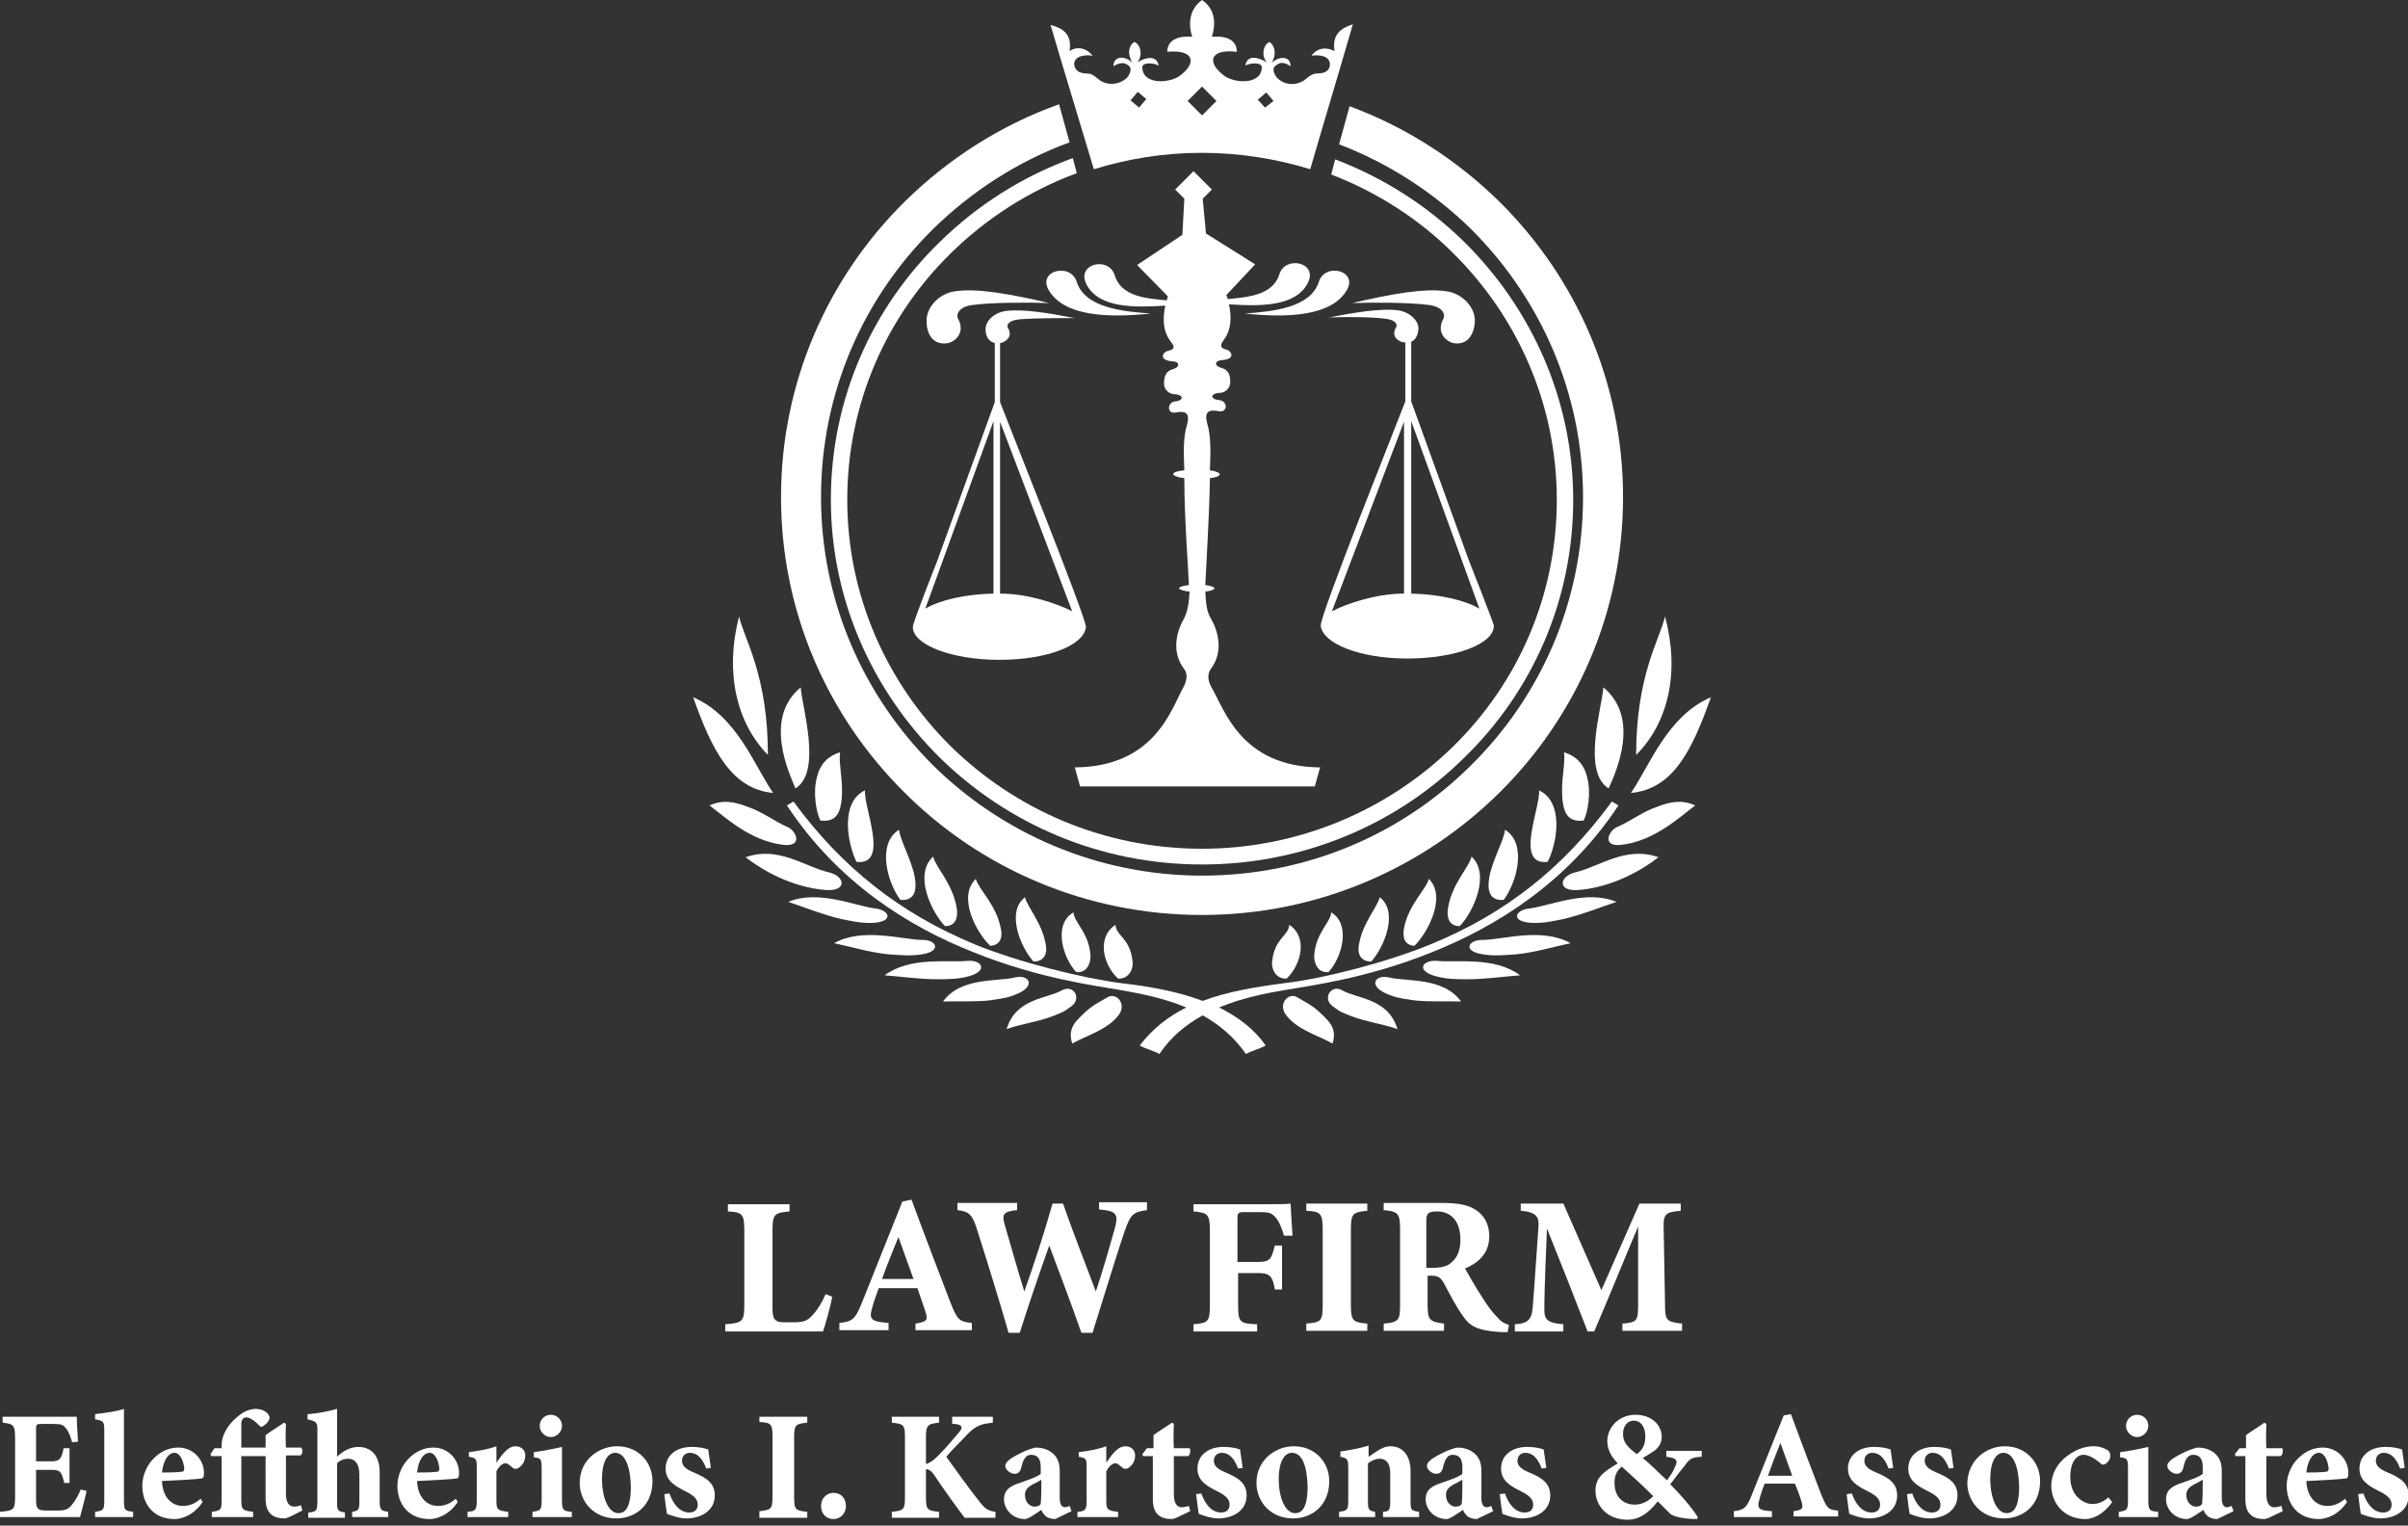 <?xml version="1.0" encoding="utf-8"?>
<!-- Generator: Adobe Illustrator 26.1.0, SVG Export Plug-In . SVG Version: 6.00 Build 0)  -->
<svg version="1.2" baseProfile="tiny" id="Layer_1" xmlns="http://www.w3.org/2000/svg" xmlns:xlink="http://www.w3.org/1999/xlink"
	 x="0px" y="0px" viewBox="0 0 367.2 232.6" overflow="visible" xml:space="preserve">
<rect x="0" y="0" width="367.2" height="232.6" fill="#333333" stroke="none"/>
<g>
	<path fill="#FFFFFF" d="M205.8,16.2c8.7,3.2,16.5,8.3,22.9,14.6c11.6,11.5,18.8,27.4,18.8,45c0,17.6-7.2,33.5-18.8,45
		c-11.6,11.5-27.7,18.7-45.4,18.7c-17.7,0-33.8-7.1-45.4-18.7c-11.6-11.5-18.8-27.4-18.8-45c0-17.6,7.2-33.5,18.8-45
		c6.6-6.5,14.6-11.7,23.6-14.9l1.6,5.8c-7.9,2.9-15,7.5-20.9,13.3c-10.5,10.4-17,24.8-17,40.8c0,15.9,6.5,30.3,17,40.8
		c10.5,10.4,25.1,16.9,41.1,16.9c16.1,0,30.6-6.4,41.1-16.9c10.5-10.4,17-24.8,17-40.8c0-15.9-6.5-30.3-17-40.8
		c-5.7-5.6-12.6-10.1-20.2-13L205.8,16.2z"/>
	<path fill="#FFFFFF" d="M203.5,7.8c-1.2-0.7-2.7-0.5-3.5,0.7c1.1-0.2,2.8,0,2.8,1.3c0,1-0.8,1.4-1.9,1.4c-1,0-1.5,0.7-2.1,1.1
		c-1.3,0.8-3.1,0.7-4.2-0.6c-0.3-0.5-0.4-0.8-0.4-1.1c0-0.5,0.5-0.7,0.8-0.9c0.6-0.3,1.4,0.1,1.8,0.4c0-1.7-1.9-1.5-2.9-0.5
		c0.9-1.5,0.4-2.7-0.3-3.2c-1,0.4-1.3,2.2-0.4,3.1c-1.6-0.9-3-1.1-3.3,0.5c0.9-0.5,2.7-0.5,2.5,0.4c0,0.5-0.2,0.8-0.4,1.1
		c-1,1.2-3.5,1.1-5.1,0.2c-3-2.1-2.5-4.3,1.7-3.8c0-1.5-1.1-2.5-3.8-2.3c0.7-2.2,0.4-4.3-1.5-5.6c-1.8,1.3-2.2,3.4-1.5,5.6
		c-2.6-0.2-3.8,0.8-3.8,2.3c4.2-0.4,4.6,1.8,1.7,3.8c-1.6,0.9-4.1,1-5.1-0.2c-0.2-0.3-0.4-0.7-0.4-1.1c-0.2-0.9,1.6-0.9,2.5-0.4
		c-0.3-1.5-1.7-1.4-3.3-0.5c0.9-0.9,0.6-2.7-0.4-3.1c-0.8,0.4-1.2,1.7-0.3,3.2c-1-1.1-2.9-1.2-2.9,0.5c0.4-0.3,1.2-0.6,1.8-0.4
		c0.4,0.2,0.8,0.4,0.8,0.9c0,0.3-0.1,0.6-0.4,1.1c-1.1,1.2-2.9,1.4-4.2,0.6c-0.6-0.4-1.1-1.1-2.1-1.1c-1,0-1.8-0.4-1.9-1.4
		c0-1.3,1.7-1.5,2.8-1.3c-0.9-1.2-2.4-1.5-3.5-0.7c0.4-2.6-1-3.5-2.9-4c1.7,5.8,4.5,15,6.6,22c5.2-1.6,10.7-2.5,16.4-2.5
		c5.8,0,11.4,0.9,16.6,2.5c2-6.9,4.6-15.5,6.5-22.1C204.5,4.3,203.1,5.2,203.5,7.8z M173.7,16.4l-1.3-1.1l1.1-1.3l1.3,1.1
		L173.7,16.4z M183.3,17.6l-2.2-2.2l2.2-2.2l2.2,2.2L183.3,17.6z M192.9,16.4l-1.1-1.2l1.3-1.1l1.1,1.3L192.9,16.4z"/>
	<path fill="#FFFFFF" d="M189.8,47.8c4.1-0.3,10-0.8,11.3-4.8c0.9-3,6-1.8,4.3,1.2C203.1,48.2,196.4,48.5,189.8,47.8z"/>
	<path fill="#FFFFFF" d="M175.5,47.8c-4.1-0.3-10-0.8-11.3-4.8c-0.9-3-6-1.8-4.3,1.2C162.2,48.2,168.8,48.5,175.5,47.8z"/>
	<path fill="#FFFFFF" d="M223.9,85.2l-8.7-24v-9.1c0.7-0.3,1-1,1.1-1.9c0.1-1.3-1.4-2.7-3.2-2.9c-2.5-0.3-6.4,0.3-10.4,1.1
		c2.5-0.1,6.4-0.1,8.6,0.2c1.7,0.2,1.8,1,1.6,1.3c-0.8,1.3,0.2,2.1,1.1,2.3c0.1,0,0.2,0,0.3,0v9c-1.2,3.2-13,32.5-12.9,34.2
		c0.3,2.7,5.9,5,13.2,5c7.3,0,13.2-2.2,13.2-5C227.7,94.8,224.4,86.5,223.9,85.2z M214.1,90.5c-4.2,0-8.7,1.5-11,2.7l11-28.9V90.5z
		 M215.2,90.5V64.2l10.4,28.6C223.4,91.5,219.5,90.6,215.2,90.5z"/>
	<path fill="#FFFFFF" d="M224.9,49c0.1-2.1-1.9-4.3-4.4-4.6c-3.4-0.5-8.7,0.5-14.3,1.8c3.4-0.1,8.7-0.1,11.7,0.3
		c2.3,0.3,2.5,1.6,2.2,2.1c-1.1,2,0.3,3.4,1.5,3.7C223.6,52.7,224.8,51.2,224.9,49z"/>
	<path fill="#FFFFFF" d="M152.5,61.3v-9l0.1,0c0.8-0.2,1.9-1,1.1-2.3c-0.2-0.3-0.1-1.1,1.6-1.3c2.2-0.2,6-0.2,8.6-0.2
		c-4.1-0.8-7.9-1.4-10.4-1.1c-1.9,0.2-3.3,1.6-3.2,2.9c0,1,0.5,1.8,1.4,2v9l-8.7,24c-0.5,1.3-3.8,9.6-3.8,10.3c0,2.7,5.9,5,13.2,5
		c7.3,0,12.9-2.2,13.2-5C165.5,93.8,153.7,64.5,152.5,61.3z M151.5,90.5c-4.4,0.1-8.2,1-10.4,2.3l10.4-28.6V90.5z M152.5,90.5V64.3
		l11,28.9C161.2,92,156.7,90.5,152.5,90.5z"/>
	<path fill="#FFFFFF" d="M141.3,49c-0.1-2.1,1.9-4.3,4.4-4.6c3.4-0.5,8.7,0.5,14.3,1.8c-3.4-0.1-8.7-0.1-11.7,0.3
		c-2.3,0.3-2.5,1.6-2.2,2.1c1.1,2-0.3,3.4-1.5,3.7C142.5,52.7,141.3,51.2,141.3,49z"/>
	<path fill="#FFFFFF" d="M249.5,115.1c0-12.2,3.6-17.6,4.4-21.1C256.2,102.5,254.4,110.2,249.5,115.1z"/>
	<path fill="#FFFFFF" d="M245.3,120.2c-4.1-2.5-1-12.4-0.8-15.4C250.2,109.5,246.4,117.8,245.3,120.2z"/>
	<path fill="#FFFFFF" d="M241.5,125.1c-2.5,0.3-3.3-1.2-3.3-4.7c0-2,0.5-4.3,0.3-5.7c2,0.6,3.1,2,3.5,3.7
		C242.7,120.9,242.1,123.9,241.5,125.1z"/>
	<path fill="#FFFFFF" d="M236,131.4c-5.1,0.6-1.1-8.2-1.3-10.9C238.5,122.3,237.5,128.5,236,131.4z"/>
	<path fill="#FFFFFF" d="M229.3,137.2c-2.3,0.2-2.5-1.7-2.2-3.4c0.4-2.5,2.3-5.8,2.4-7.3C233,128.7,231.2,134.7,229.3,137.2z"/>
	<path fill="#FFFFFF" d="M222.6,141.2c-1.7,0-2-1.4-1.8-2.7c0.6-3.8,3.2-6.2,3.6-7.9C227.3,133.3,224.7,139,222.6,141.2z"/>
	<path fill="#FFFFFF" d="M215.7,144.2c-1.7-0.1-1.8-1.5-1.6-2.7c0.7-3.6,3.3-5.8,3.8-7.5C220.6,136.7,217.8,142.1,215.7,144.2z"/>
	<path fill="#FFFFFF" d="M209.1,146.6c-1.7,0-2.1-1.3-1.9-2.4c0.5-3.4,2.8-5.8,3.2-7.4C213.3,139,211.1,144.4,209.1,146.6z"/>
	<path fill="#FFFFFF" d="M202.6,148.2c-1.6,0.2-2.2-1.3-2.2-2.4c0.2-3.6,2.5-5.1,2.6-6.7C206,140.9,204.7,145.9,202.6,148.2z"/>
	<path fill="#FFFFFF" d="M196.2,149.2c-1.7,0.1-2.4-1.6-2.2-2.7c0.4-3.5,2.5-3.8,2.6-5.5C199.5,142.9,198.4,147.1,196.2,149.2z"/>
	<path fill="#FFFFFF" d="M247.3,128.8c5-0.6,8.8-4.2,11.2-6c-2-0.9-3.7-0.6-5.8,0.2c-2.1,0.7-4.1,2.2-5.9,3
		C245.3,126.5,244.1,129.2,247.3,128.8z"/>
	<path fill="#FFFFFF" d="M240.6,135.7c5.4-0.4,10-3.2,12.3-5c-5-1.8-9.1,1.5-12.7,2.3C237.8,133.6,237.4,135.9,240.6,135.7z"/>
	<path fill="#FFFFFF" d="M233.5,140.7c1.9,0.1,3.5-0.3,5-0.6c2.9-0.7,5.3-1.7,8-2.6c-4.6-1.9-10.1,0.6-13.2,1
		C231,138.7,230.3,140.5,233.5,140.7z"/>
	<path fill="#FFFFFF" d="M226.1,145.5c1.8,0.3,3.5,0.1,5.1,0c2.9-0.3,5.5-1.1,8.3-1.7c-4.3-2.4-10.1-0.6-13.2-0.5
		C223.9,143.2,222.9,145,226.1,145.5z"/>
	<path fill="#FFFFFF" d="M218.8,148.8c1.7,0.5,3.4,0.5,4.9,0.5c2.9,0,5.4-0.4,8.1-0.6c-3.9-2.9-9.6-1.9-12.6-2.2
		C217,146.3,215.8,147.9,218.8,148.8z"/>
	<path fill="#FFFFFF" d="M211.2,151.4c1.5,0.7,2.4,0.8,3.7,1c2,0.4,5.4,0.2,7.9,0.3c-2.7-3.8-8.5-3-11.1-3.7
		C209.7,148.6,208.7,150.2,211.2,151.4z"/>
	<path fill="#FFFFFF" d="M203.2,153.4c1.3,1,1.6,1,2.8,1.5c2.3,0.9,4.9,1.2,7.1,2c-1.4-4.7-6.1-4.6-8.4-5.9
		C203,150,201.6,152.2,203.2,153.4z"/>
	<path fill="#FFFFFF" d="M196,154.6c1.7,2.4,4.9,3.2,7.2,4.5c0.5-1.5,0.1-2.6-0.7-3.5c-2.1-2.3-3.1-2.6-4.6-3.5
		C196.6,151.2,194.9,152.9,196,154.6z"/>
	<path fill="#FFFFFF" d="M117.1,115.1c0-12.2-3.6-17.6-4.4-21.1C110.5,102.5,112.3,110.2,117.1,115.1z"/>
	<path fill="#FFFFFF" d="M121.3,120.2c4.1-2.5,1-12.4,0.8-15.4C116.4,109.5,120.3,117.8,121.3,120.2z"/>
	<path fill="#FFFFFF" d="M117.9,120.9c-2.9-4.2-5.5-11.7-12.2-14.6C108.6,114.5,111.6,120.3,117.9,120.9z"/>
	<path fill="#FFFFFF" d="M125.1,125.1c2.5,0.3,3.3-1.2,3.3-4.7c0-2-0.5-4.3-0.3-5.7c-2,0.6-3.1,2-3.5,3.7
		C123.9,120.9,124.5,123.9,125.1,125.1z"/>
	<path fill="#FFFFFF" d="M130.6,131.4c5.1,0.6,1.1-8.2,1.3-10.9C128.1,122.3,129.2,128.5,130.6,131.4z"/>
	<path fill="#FFFFFF" d="M137.3,137.2c2.3,0.2,2.5-1.7,2.2-3.4c-0.4-2.5-2.3-5.8-2.4-7.3C133.6,128.7,135.4,134.7,137.3,137.2z"/>
	<path fill="#FFFFFF" d="M144.1,141.2c1.7,0,2-1.4,1.8-2.7c-0.6-3.8-3.2-6.2-3.6-7.9C139.3,133.3,142,139,144.1,141.2z"/>
	<path fill="#FFFFFF" d="M151,144.2c1.7-0.1,1.9-1.5,1.6-2.7c-0.7-3.6-3.3-5.8-3.8-7.5C146,136.7,148.8,142.1,151,144.2z"/>
	<path fill="#FFFFFF" d="M157.6,146.6c1.7,0,2.1-1.3,1.9-2.4c-0.5-3.4-2.8-5.8-3.2-7.4C153.4,139,155.6,144.4,157.6,146.6z"/>
	<path fill="#FFFFFF" d="M164.1,148.2c1.6,0.2,2.2-1.3,2.2-2.4c-0.2-3.6-2.5-5.1-2.6-6.7C160.6,140.9,162,145.9,164.1,148.2z"/>
	<path fill="#FFFFFF" d="M170.5,149.2c1.7,0.1,2.4-1.6,2.2-2.7c-0.4-3.5-2.5-3.8-2.6-5.5C167.2,142.9,168.2,147.1,170.5,149.2z"/>
	<path fill="#FFFFFF" d="M119.4,128.8c-5-0.6-8.8-4.2-11.2-6c2-0.9,3.7-0.6,5.8,0.2c2.1,0.7,4.1,2.2,5.9,3
		C121.4,126.5,122.6,129.2,119.4,128.8z"/>
	<path fill="#FFFFFF" d="M126,135.7c-5.4-0.4-10-3.2-12.3-5c5-1.8,9.1,1.5,12.7,2.3C128.9,133.6,129.2,135.9,126,135.7z"/>
	<path fill="#FFFFFF" d="M133.2,140.7c-1.9,0.1-3.5-0.3-5-0.6c-2.9-0.7-5.3-1.7-8-2.6c4.6-1.9,10.1,0.6,13.2,1
		C135.6,138.7,136.4,140.5,133.2,140.7z"/>
	<path fill="#FFFFFF" d="M140.6,145.5c-1.8,0.3-3.5,0.1-5.1,0c-2.9-0.3-5.5-1.1-8.3-1.7c4.3-2.4,10.1-0.6,13.3-0.5
		C142.8,143.2,143.7,145,140.6,145.5z"/>
	<path fill="#FFFFFF" d="M147.9,148.8c-1.7,0.5-3.4,0.5-4.9,0.5c-2.9,0-5.4-0.4-8.1-0.6c3.9-2.9,9.6-1.9,12.6-2.2
		C149.6,146.3,150.8,147.9,147.9,148.8z"/>
	<path fill="#FFFFFF" d="M155.4,151.4c-1.5,0.7-2.4,0.8-3.7,1c-2,0.4-5.4,0.2-7.9,0.3c2.7-3.8,8.5-3,11.1-3.7
		C156.9,148.6,157.9,150.2,155.4,151.4z"/>
	<path fill="#FFFFFF" d="M163.4,153.4c-1.3,1-1.6,1-2.8,1.5c-2.3,0.9-4.9,1.2-7.1,2c1.4-4.7,6.1-4.6,8.4-5.9
		C163.7,150,165,152.2,163.4,153.4z"/>
	<path fill="#FFFFFF" d="M170.7,154.6c-1.7,2.4-4.9,3.2-7.2,4.5c-0.5-1.5-0.1-2.6,0.7-3.5c2.1-2.3,3.1-2.6,4.6-3.5
		C170.1,151.2,171.8,152.9,170.7,154.6z"/>
	<path fill="#FFFFFF" d="M120,122.8c0.3-0.2,0.7-0.4,1-0.6c7.4,10.1,16.3,17.1,27.7,21.8c6.6,2.7,16.2,5.1,22.3,5.9
		c4.4,0.5,8.7,1.3,12.4,2.7c3.7-1.4,7.9-2.1,12.4-2.7c6.1-0.7,15.7-3.2,22.3-5.9c11.5-4.7,20.3-11.7,27.7-21.8
		c0.3,0.2,0.7,0.4,1,0.6c-7.8,11.8-18.7,18.5-28.5,22.4c-9.9,4-18.7,5.1-22.1,5.7c-3,0.5-6.7,1.2-10.3,2.7c2.8,1.4,5.3,3.2,7.1,5.8
		c-0.6,0.4-2.4,0.9-3,1.3c-1.8-2.6-4.1-4.5-6.6-5.9c-2.5,1.4-4.8,3.2-6.6,5.9c-0.6-0.4-2.4-0.9-3-1.3c1.9-2.5,4.3-4.4,7.1-5.8
		c-3.6-1.5-7.4-2.2-10.3-2.7c-3.4-0.6-12.2-1.7-22.1-5.7C138.6,141.3,127.8,134.6,120,122.8z"/>
	<path fill="#FFFFFF" d="M184.5,71.7c0.9,0.1,1.5,0.4,1.5,0.6c0,0.3-0.6,0.5-1.5,0.6l0,0.2c-0.1,5.8-0.6,13.6-0.7,16.1
		c0.8,0.1,1.4,0.3,1.4,0.5c0,0.2-0.6,0.4-1.4,0.5c0.1,1.5,0.1,2.9,0.9,4.2c1.3,2.3,1.7,5.2,0,7.5c-0.6,0.8-0.6,1.8,0.1,3
		c1.9,3.2,4.4,12,16.5,12.1c-0.3,1.1-0.5,1.8-0.8,2.9h-35.8c-0.3-1.1-0.5-1.8-0.8-2.9c12.2-0.1,14.7-8.9,16.5-12.1
		c0.7-1.3,0.7-2.3,0.1-3c-1.7-2.3-1.3-5.2,0-7.5c0.7-1.3,0.8-2.7,0.9-4.2c-0.9-0.1-1.6-0.3-1.6-0.5c0-0.2,0.6-0.4,1.5-0.5
		c-0.1-2.6-0.7-10.3-0.7-16.1l0-0.2c-1-0.1-1.7-0.4-1.7-0.6c0-0.3,0.7-0.5,1.7-0.6c-0.1-2.6-0.2-5,0.4-6.9c0.6-2.2-0.6-2.1-1.8-1.9
		c-1.3,0.2-1.2-1.6,0-1.7c1.3-0.1,1.4-1-0.1-1.1c-0.8,0-1.6-0.7-1.6-1.6c0-1.1,0.3-1.9,1.3-2.2c1.2-0.3,1.1-1.2,0-1.2
		c-2.3-0.2-1.4-1.5-0.7-1.6c1.3-0.3,0.9-0.8,0.3-1.6c-1.1-1.5-1.1-3.5-0.7-5.3c-4.7,0.3-10.1,0.4-12-3.2c-1.7-3.2,3.4-4.4,4.3-1.4
		c1,3.3,5,3.5,7.9,3.8c0.1-0.2,0.1-0.4,0.2-0.6l-4.7-4.8l6.9-4.6l0.3-5.5l-1.4-1.4l2.8-2.8l2.8,2.8l-1.4,1.4l0.5,5.3l7.5,4.7L187,45
		c0.1,0.2,0.2,0.4,0.2,0.6c2.9-0.3,6.9-0.5,7.9-3.8c0.9-2.9,6-1.8,4.3,1.4c-1.9,3.6-7.3,3.5-12,3.2c0.4,1.8,0.4,3.8-0.7,5.3
		c-0.5,0.7-0.9,1.3,0.3,1.6c0.7,0.1,1.6,1.5-0.7,1.6c-1.1,0.1-1.2,0.9,0,1.2c1,0.3,1.3,1,1.3,2.2c0,0.9-0.8,1.6-1.6,1.6
		c-1.6,0.1-1.4,1-0.1,1.1c1.3,0.1,1.4,1.9,0,1.7c-1.2-0.2-2.4-0.3-1.8,1.9C184.7,66.6,184.6,69.1,184.5,71.7z"/>
	<path fill="#FFFFFF" d="M260.9,106.3L260.9,106.3c-6.7,2.9-9.3,10.4-12.2,14.6C255.1,120.3,258,114.5,260.9,106.3z"/>
	<path fill="#FFFFFF" d="M203.6,24.3c7.4,2.8,14.1,7.1,19.7,12.6c10.2,10.1,16.6,24,16.6,39.3c0,15.4-6.3,29.3-16.6,39.3
		c-10.2,10.1-24.4,16.3-40,16.3c-15.6,0-29.7-6.2-40-16.3c-10.2-10.1-16.6-24-16.6-39.3c0-15.4,6.3-29.3,16.6-39.3
		c5.7-5.6,12.6-10,20.3-12.8l0.6,2.3c-7.3,2.7-13.8,6.9-19.2,12.2c-9.8,9.6-15.8,22.9-15.8,37.6c0,14.7,6.1,28,15.8,37.6
		c9.8,9.6,23.3,15.6,38.3,15.6c14.9,0,28.5-6,38.3-15.6c9.8-9.6,15.8-22.9,15.8-37.6c0-14.7-6.1-28-15.8-37.6
		c-5.2-5.2-11.6-9.3-18.6-12L203.6,24.3z"/>
</g>
<g>
	<g>
		<path fill="#FFFFFF" d="M126.9,197.7c-0.2,1.3-1.1,4.5-1.4,5.3h-14.9v-1.1c2.6-0.2,2.9-0.4,2.9-2.9v-11.4c0-2.5-0.3-2.8-2.5-2.9
			v-1.1h9.4v1.1c-2.3,0.2-2.6,0.4-2.6,2.9v11.6c0,1.6,0.1,2.4,1.7,2.4c0.1,0,1.4,0,1.6,0c1.7,0,2.2-0.4,2.9-1.2
			c0.6-0.6,1.4-1.9,1.9-3.1L126.9,197.7z"/>
		<path fill="#FFFFFF" d="M139.6,202.9v-1.1c1.9-0.3,1.9-0.6,1.5-1.9c-0.3-0.9-0.8-2.3-1.2-3.5H134c-0.3,0.9-0.8,2.1-1,3
			c-0.6,1.9,0.1,2.1,2.5,2.3v1.1H128v-1.1c1.9-0.2,2.4-0.5,3.4-3l6.2-15.5l1.4-0.3c1.9,5.2,4,10.6,5.9,15.6c1.1,2.8,1.4,3,3.3,3.2
			v1.1H139.6z M137,188.6c-0.9,2.2-1.7,4.2-2.5,6.4h4.8L137,188.6z"/>
		<path fill="#FFFFFF" d="M174.9,184.5c-2.2,0.3-2.5,0.7-3.4,3.2c-0.8,2.3-3,9.4-4.9,15.5h-1.7c-1.5-4.3-3.2-8.8-4.9-13.3
			c-1.6,4.5-3.1,8.9-4.5,13.3h-1.7c-1.2-4.2-3.1-10.4-4.8-15.7c-0.7-2.3-1.2-2.8-3-3v-1.1h9.1v1.1c-2.2,0.2-2.3,0.7-1.9,2.2
			c1,3.4,2,7,3,10.2c1.5-4.2,3-8.8,4.3-13.4h1.6c1.6,4.6,3.4,9.1,5,13.4c1.1-3.2,2.5-8.2,3-10c0.4-1.8,0.1-2.3-2.5-2.5v-1.1h7.3
			V184.5z"/>
		<path fill="#FFFFFF" d="M195.8,188.4c-0.3-1.1-0.8-2.3-1.3-2.8c-0.6-0.7-1-0.8-2.5-0.8h-2.2c-1,0-1.1,0.1-1.1,1.1v6.5h3.2
			c1.8,0,2-0.5,2.5-2.5h1.1v6.7h-1.1c-0.3-2-0.8-2.5-2.4-2.5h-3.2v4.7c0,2.8,0.2,3,2.9,3.1v1.1H182v-1.1c2.3-0.2,2.5-0.4,2.5-3.1
			v-11c0-2.7-0.3-2.9-2.5-3.1v-1.1h10.2c2.6,0,4.1,0,4.6-0.1c0,0.5,0.2,3.1,0.3,4.9L195.8,188.4z"/>
		<path fill="#FFFFFF" d="M199.2,202.9v-1.1c2.3-0.2,2.5-0.4,2.5-2.9v-11.4c0-2.5-0.3-2.8-2.5-2.9v-1.1h9.3v1.1
			c-2.2,0.2-2.5,0.4-2.5,2.9v11.4c0,2.5,0.3,2.7,2.5,2.9v1.1H199.2z"/>
		<path fill="#FFFFFF" d="M229.9,203.1c-0.2,0-0.5,0-0.9,0c-3.8-0.2-4.9-1-5.8-2.3c-1.2-1.6-2.1-3.5-3.1-5.3c-0.5-0.8-0.9-1-1.8-1
			l-0.6,0v4.4c0,2.4,0.3,2.6,2.5,2.9v1.1H211v-1.1c2.3-0.2,2.5-0.5,2.5-2.9v-11.5c0-2.4-0.3-2.7-2.5-2.9v-1.1h8.7
			c2.7,0,4.2,0.3,5.4,1.1c1.2,0.8,2,2.1,2,4c0,2.7-1.8,4.1-3.7,4.9c0.5,0.9,1.6,2.8,2.5,4.2c1,1.6,1.7,2.5,2.3,3.1
			c0.7,0.8,1,1,1.9,1.3L229.9,203.1z M218.4,193.3c1.3,0,2.3-0.2,2.9-0.8c1-0.8,1.4-2,1.4-3.5c0-3.2-1.8-4.3-3.5-4.3
			c-0.8,0-1.2,0.1-1.4,0.3c-0.2,0.2-0.3,0.5-0.3,1.1v7.2H218.4z"/>
		<path fill="#FFFFFF" d="M247.4,202.9v-1.1c2.3-0.2,2.4-0.4,2.4-3.1l0-11.7c-2.2,5.2-4.5,10.9-6.7,16h-1
			c-1.9-4.9-4.1-10.5-6.2-15.7c-0.4,9.4-0.4,11.3-0.4,12.4c0,1.6,0.6,2,2.9,2.2v1.1H231v-1.1c1.7-0.1,2.5-0.5,2.7-2.3
			c0.1-0.9,0.2-2.6,0.9-12.5c0.1-1.4-0.1-2.3-2.7-2.5v-1.1h6.5l5.8,13.2l5.8-13.2h6.3v1.1c-2.4,0.2-2.7,0.5-2.6,2.9l0.2,11.2
			c0,2.7,0.2,2.8,2.6,3.1v1.1H247.4z"/>
	</g>
	<g>
		<path fill="#FFFFFF" d="M13.2,227.3c-0.1,0.6-0.8,3.3-1,4H0v-0.8c2.1-0.2,2.3-0.3,2.3-2.3v-9c0-2-0.3-2.1-1.9-2.3V216h7.7
			c2.5,0,3.3,0,3.6,0c0,0.4,0.1,2.4,0.2,3.8l-0.9,0.1c-0.2-0.8-0.6-1.8-1-2.2c-0.4-0.5-0.7-0.6-1.9-0.6H6.5c-0.9,0-1,0-1,0.8v4.9
			h2.3c1.3,0,1.6-0.4,1.9-2h0.9v5.3H9.8c-0.4-1.7-0.6-2-1.9-2H5.5v4.1c0,1.6,0,2.1,1.5,2.1h1.7c1.3,0,1.7-0.2,2.2-0.8
			c0.6-0.7,1.1-1.6,1.4-2.4L13.2,227.3z"/>
		<path fill="#FFFFFF" d="M14.5,231.3v-0.8c1.3-0.2,1.4-0.3,1.4-1.8V218c0-1.2-0.1-1.4-1.4-1.6v-0.8c1.6-0.2,3.3-0.4,4.4-0.8
			c0,1.1,0,2.1,0,3.2v10.7c0,1.6,0.1,1.6,1.4,1.8v0.8H14.5z"/>
		<path fill="#FFFFFF" d="M30.9,229c-1.4,2.1-3.3,2.6-4.3,2.6c-3.2,0-4.9-2.3-4.9-5.1c0-1.6,0.8-3.3,1.8-4.2
			c1.1-1.1,2.4-1.6,3.7-1.6c2.3,0,3.9,1.9,3.9,3.8c0,0.4,0,0.8-0.3,0.9c-0.4,0.1-3.8,0.3-6.1,0.4c0.1,2.5,1.5,3.8,3.2,3.8
			c0.9,0,1.8-0.3,2.7-1.1L30.9,229z M26.6,221.5c-0.9,0-1.7,1.1-1.9,3c1,0,1.9,0,2.9-0.1c0.3,0,0.5-0.1,0.5-0.5
			C28,222.8,27.5,221.5,26.6,221.5z"/>
		<path fill="#FFFFFF" d="M36.8,222v6.7c0,1.5,0.2,1.6,1.8,1.8v0.8h-6.3v-0.8c1.4-0.2,1.5-0.3,1.5-1.8V222h-1.6l-0.1-0.3l0.6-0.9
			h1.1v-0.5c0-0.5,0.1-1,0.3-1.5c0.2-0.5,0.7-1.6,2-2.7c0.9-0.8,1.7-1.2,2.8-1.3c0.9,0,1.5,0.3,1.9,0.7c0.3,0.3,0.4,0.7,0.2,1
			c-0.1,0.3-0.4,0.6-0.7,0.8c-0.3,0.3-0.6,0.3-0.8,0c-0.6-0.6-1.3-1.2-2-1.2c-0.4,0-0.7,0.4-0.7,0.9c0,0.4,0,2.1,0,2.9l0,0.8h3.7
			v-1.9c0.8-0.6,2-1.3,2.8-1.9l0.3,0.2c0,0.6-0.1,1.8,0,3.6h2.3c0.3,0.2,0.3,1-0.1,1.2h-2.2v5.8c0,1.8,0.8,2,1.3,2
			c0.4,0,0.6-0.1,1-0.2l0.2,0.8l-1.8,0.9c-0.4,0.2-0.8,0.3-0.9,0.3c-1.8,0-2.9-0.8-2.9-3V222H36.8z"/>
		<path fill="#FFFFFF" d="M53.7,231.3v-0.8c1-0.2,1.1-0.3,1.1-1.6v-4.1c0-1.8-0.8-2.4-1.7-2.4c-0.6,0-1.2,0.2-1.7,0.7v5.9
			c0,1.3,0.1,1.4,1.2,1.6v0.8H47v-0.8c1.2-0.1,1.4-0.2,1.4-1.7v-10.9c0-1.1-0.1-1.3-1.5-1.6v-0.8c1.7-0.1,3.4-0.5,4.5-0.8
			c0,0.9,0,1.8,0,2.7v4.6c0.8-0.8,2-1.5,3.2-1.5c2,0,3.3,1.3,3.3,3.9v4.3c0,1.5,0.2,1.5,1.3,1.7v0.8H53.7z"/>
		<path fill="#FFFFFF" d="M69.8,229c-1.4,2.1-3.3,2.6-4.3,2.6c-3.2,0-4.9-2.3-4.9-5.1c0-1.6,0.8-3.3,1.8-4.2
			c1.1-1.1,2.4-1.6,3.7-1.6c2.3,0,3.9,1.9,3.9,3.8c0,0.4,0,0.8-0.3,0.9c-0.4,0.1-3.8,0.3-6.1,0.4c0.1,2.5,1.5,3.8,3.2,3.8
			c0.9,0,1.8-0.3,2.7-1.1L69.8,229z M65.5,221.5c-0.9,0-1.7,1.1-1.9,3c1,0,1.9,0,2.9-0.1c0.3,0,0.5-0.1,0.5-0.5
			C66.9,222.8,66.4,221.5,65.5,221.5z"/>
		<path fill="#FFFFFF" d="M77.5,231.3h-6.2v-0.8c1.2-0.1,1.4-0.3,1.4-1.7v-5.2c0-1.2-0.1-1.3-1.2-1.5v-0.7c1.5-0.2,2.8-0.4,4.2-0.9
			c0,0.8,0,1.8,0,2.5c1.1-1.6,1.9-2.5,2.9-2.5c0.9,0,1.5,0.6,1.5,1.4c0,1.2-0.8,1.8-1.2,2c-0.3,0.1-0.6,0-0.7-0.1
			c-0.4-0.3-0.7-0.7-1.1-0.7c-0.4,0-0.9,0.3-1.4,1.2v4.5c0,1.4,0.2,1.5,1.8,1.7V231.3z"/>
		<path fill="#FFFFFF" d="M81.2,231.3v-0.8c1.3-0.2,1.4-0.3,1.4-1.9V224c0-1.6-0.1-1.7-1.2-1.8v-0.8c1.5-0.2,3-0.5,4.3-0.8
			c0,1,0,2,0,2.9v5.1c0,1.6,0.1,1.8,1.5,1.9v0.8H81.2z M84,219.1c-0.9,0-1.7-0.8-1.7-1.7c0-1,0.8-1.7,1.7-1.7c0.9,0,1.7,0.7,1.7,1.7
			C85.7,218.3,84.9,219.1,84,219.1z"/>
		<path fill="#FFFFFF" d="M94.1,220.5c3.3,0,5.4,2.5,5.4,5.3c0,3.8-2.7,5.7-5.5,5.7c-3.6,0-5.6-2.7-5.6-5.4
			C88.4,222.5,91.4,220.5,94.1,220.5z M93.8,221.5c-1,0-2,1.1-2,4c0,2.9,1,5.2,2.5,5.2c0.9,0,1.9-0.6,1.9-4.1
			C96.1,223.3,95.2,221.5,93.8,221.5z"/>
		<path fill="#FFFFFF" d="M107.7,223.9c-0.6-1.6-1.4-2.4-2.5-2.4c-0.7,0-1.2,0.5-1.2,1.2c0,0.8,0.6,1.3,1.8,1.8
			c1.9,0.8,3.2,1.6,3.2,3.5c0,2.4-2.2,3.5-4.3,3.5c-1.2,0-2.5-0.5-3-0.7c-0.1-0.5-0.3-2.2-0.4-3l0.8-0.1c0.5,1.5,1.5,2.9,3,2.9
			c0.9,0,1.3-0.5,1.3-1.2c0-0.7-0.4-1.3-1.8-2c-1.6-0.8-3.1-1.6-3.1-3.5c0-1.9,1.5-3.3,4-3.3c1.1,0,2,0.2,2.5,0.4
			c0.1,0.6,0.3,2.1,0.4,2.8L107.7,223.9z"/>
		<path fill="#FFFFFF" d="M115.8,231.3v-0.9c1.8-0.2,2-0.3,2-2.3v-9c0-2-0.2-2.2-2-2.3V216h7.3v0.9c-1.8,0.2-2,0.3-2,2.3v9
			c0,2,0.2,2.1,2,2.3v0.9H115.8z"/>
		<path fill="#FFFFFF" d="M127.1,231.6c-1.1,0-1.9-0.8-1.9-2c0-1.1,0.8-2,1.9-2s1.9,0.8,1.9,2C129,230.7,128.2,231.6,127.1,231.6z"
			/>
		<path fill="#FFFFFF" d="M136.1,216h7.1v0.9c-1.7,0.2-2,0.3-2,2.3v4c0.5-0.1,1.1-0.5,1.8-1.2c1.6-1.6,2.6-2.9,3.3-3.7
			c0.6-0.7,0.4-1.1-0.7-1.2l-0.4,0V216h6.2v0.9c-1.6,0.2-2.5,0.3-4,1.9c-0.9,1-2.1,2.1-3.1,3.3c1.5,2.1,3.3,4.6,5.1,6.9
			c0.9,1.1,1.2,1.3,2.4,1.5v0.9h-4.7c-1-1.3-3.1-4.2-4.7-6.6c-0.5-0.7-0.9-0.8-1.2-0.8v4.2c0,2,0.2,2.1,2,2.3v0.9h-7.2v-0.9
			c1.8-0.2,2-0.3,2-2.3v-9c0-2-0.2-2.1-2-2.3V216z"/>
		<path fill="#FFFFFF" d="M160.9,231.6c-0.6,0-1.2-0.2-1.5-0.5c-0.3-0.3-0.5-0.6-0.6-0.9c-0.9,0.6-2,1.4-2.5,1.4c-2,0-3.2-1.6-3.2-3
			c0-1.2,0.6-1.8,1.8-2.3c1.4-0.5,3.3-1.1,3.8-1.6v-1c0-1.2-0.4-1.9-1.5-1.9c-0.4,0-0.7,0.2-0.9,0.5c-0.3,0.4-0.4,0.8-0.6,1.6
			c-0.2,0.6-0.5,0.8-1,0.8c-0.6,0-1.4-0.6-1.4-1.2c0-0.4,0.3-0.7,0.8-1.1c1.1-0.7,2.5-1.4,3.8-1.7c0.9,0,1.7,0.2,2.4,0.7
			c1,0.7,1.3,1.7,1.3,2.9v4.1c0,1.1,0.4,1.4,0.8,1.4c0.2,0,0.5-0.1,0.7-0.2l0.3,0.8L160.9,231.6z M158.8,225.6
			c-0.4,0.2-0.8,0.5-1.3,0.7c-0.7,0.4-1.2,0.8-1.2,1.6c0,1.3,0.9,1.8,1.4,1.8c0.3,0,0.7,0,1-0.4
			C158.8,228.3,158.8,226.7,158.8,225.6z"/>
		<path fill="#FFFFFF" d="M170.5,231.3h-6.2v-0.8c1.2-0.1,1.4-0.3,1.4-1.7v-5.2c0-1.2-0.1-1.3-1.2-1.5v-0.7c1.5-0.2,2.8-0.4,4.2-0.9
			c0,0.8,0,1.8,0,2.5c1.1-1.6,1.9-2.5,2.9-2.5c0.9,0,1.5,0.6,1.5,1.4c0,1.2-0.8,1.8-1.2,2c-0.3,0.1-0.6,0-0.7-0.1
			c-0.4-0.3-0.7-0.7-1.1-0.7c-0.4,0-0.9,0.3-1.4,1.2v4.5c0,1.4,0.2,1.5,1.8,1.7V231.3z"/>
		<path fill="#FFFFFF" d="M179.6,231.3c-0.4,0.2-0.8,0.3-0.9,0.3c-1.8,0-2.9-0.8-2.9-3V222h-1.5l-0.1-0.3l0.7-0.9h1v-2
			c0.8-0.6,2-1.3,2.8-1.9l0.3,0.2c0,0.6-0.1,1.9,0,3.7h2.4c0.2,0.2,0.1,1-0.2,1.2h-2.2v5.8c0,1.8,0.8,2,1.2,2c0.4,0,0.7-0.1,1.1-0.2
			l0.2,0.8L179.6,231.3z"/>
		<path fill="#FFFFFF" d="M188.8,223.9c-0.6-1.6-1.4-2.4-2.5-2.4c-0.7,0-1.2,0.5-1.2,1.2c0,0.8,0.6,1.3,1.8,1.8
			c1.9,0.8,3.2,1.6,3.2,3.5c0,2.4-2.2,3.5-4.3,3.5c-1.2,0-2.5-0.5-3-0.7c-0.1-0.5-0.3-2.2-0.4-3l0.8-0.1c0.5,1.5,1.5,2.9,3,2.9
			c0.9,0,1.3-0.5,1.3-1.2c0-0.7-0.4-1.3-1.8-2c-1.6-0.8-3.1-1.6-3.1-3.5c0-1.9,1.5-3.3,4-3.3c1.1,0,2,0.2,2.5,0.4
			c0.1,0.6,0.3,2.1,0.4,2.8L188.8,223.9z"/>
		<path fill="#FFFFFF" d="M197.3,220.5c3.3,0,5.4,2.5,5.4,5.3c0,3.8-2.7,5.7-5.5,5.7c-3.6,0-5.6-2.7-5.6-5.4
			C191.6,222.5,194.6,220.5,197.3,220.5z M197,221.5c-1,0-2,1.1-2,4c0,2.9,1,5.2,2.5,5.2c0.9,0,1.9-0.6,1.9-4.1
			C199.3,223.3,198.5,221.5,197,221.5z"/>
		<path fill="#FFFFFF" d="M210.9,231.3v-0.8c1-0.1,1.1-0.2,1.1-1.9v-4c0-1.7-0.8-2.2-1.6-2.2c-0.6,0-1.1,0.2-1.8,0.7v5.7
			c0,1.4,0.1,1.5,1.1,1.7v0.8h-5.5v-0.8c1.2-0.2,1.4-0.2,1.4-1.8v-4.9c0-1.4-0.2-1.5-1.2-1.7v-0.8c1.4-0.2,3-0.5,4.3-0.9
			c0,0.3,0,1.2,0,1.7c0.5-0.3,1-0.7,1.5-1c0.7-0.4,1.2-0.6,1.8-0.6c1.9,0,3.1,1.4,3.1,3.8v4.5c0,1.5,0.1,1.5,1.3,1.7v0.8H210.9z"/>
		<path fill="#FFFFFF" d="M225.2,231.6c-0.6,0-1.2-0.2-1.5-0.5c-0.3-0.3-0.5-0.6-0.6-0.9c-0.9,0.6-2,1.4-2.5,1.4c-2,0-3.2-1.6-3.2-3
			c0-1.2,0.6-1.8,1.8-2.3c1.4-0.5,3.3-1.1,3.8-1.6v-1c0-1.2-0.4-1.9-1.5-1.9c-0.4,0-0.7,0.2-0.9,0.5c-0.3,0.4-0.4,0.8-0.6,1.6
			c-0.2,0.6-0.5,0.8-1,0.8c-0.6,0-1.4-0.6-1.4-1.2c0-0.4,0.3-0.7,0.8-1.1c1.1-0.7,2.5-1.4,3.8-1.7c0.9,0,1.7,0.2,2.4,0.7
			c1,0.7,1.3,1.7,1.3,2.9v4.1c0,1.1,0.4,1.4,0.8,1.4c0.2,0,0.5-0.1,0.7-0.2l0.3,0.8L225.2,231.6z M223,225.6
			c-0.4,0.2-0.8,0.5-1.3,0.7c-0.7,0.4-1.2,0.8-1.2,1.6c0,1.3,0.9,1.8,1.4,1.8c0.3,0,0.7,0,1-0.4C223,228.3,223,226.7,223,225.6z"/>
		<path fill="#FFFFFF" d="M235.1,223.9c-0.6-1.6-1.4-2.4-2.5-2.4c-0.7,0-1.2,0.5-1.2,1.2c0,0.8,0.6,1.3,1.8,1.8
			c1.9,0.8,3.2,1.6,3.2,3.5c0,2.4-2.2,3.5-4.3,3.5c-1.2,0-2.5-0.5-3-0.7c-0.1-0.5-0.3-2.2-0.4-3l0.8-0.1c0.5,1.5,1.5,2.9,3,2.9
			c0.9,0,1.3-0.5,1.3-1.2c0-0.7-0.4-1.3-1.8-2c-1.6-0.8-3.1-1.6-3.1-3.5c0-1.9,1.5-3.3,4-3.3c1.1,0,2,0.2,2.5,0.4
			c0.1,0.6,0.3,2.1,0.4,2.8L235.1,223.9z"/>
		<path fill="#FFFFFF" d="M259.4,222.1c-1.6,0.1-1.8,0.4-2.6,1.5c-0.7,0.8-1.3,1.7-2.1,2.7c1.5,1.5,3.1,3.3,4.2,5l-0.1,0.3
			c-2.4,0-3.8-0.5-4.1-0.8c-0.3-0.3-1.1-1.1-1.9-1.9c-1.5,1.9-2.9,2.8-4.6,2.8c-3.3,0-4.9-2.3-4.9-4.4c0-2,1.1-2.8,3.4-4.2
			c-0.9-0.9-1.6-2-1.6-3.4c0-2.1,1.8-4,4.3-4c2.4,0,4,1.5,4,3.4c0,0.8-0.4,1.5-1,2c-0.6,0.4-1.2,0.8-1.9,1.2c0.7,0.5,2,1.8,3.7,3.4
			c0.4-0.6,0.9-1.2,1.2-2c0.5-1,0.4-1.4-1.3-1.6v-0.9h5.4V222.1z M249.3,229.4c1.1,0,2.2-0.6,2.8-1.3c-1.7-1.7-2.8-2.7-4.8-4.5
			c-0.8,0.7-1.1,1.4-1.1,2.5C246.2,228.4,247.7,229.4,249.3,229.4z M249.1,216.6c-1,0-1.6,0.9-1.6,2c0,1.2,0.5,1.9,2.1,3.1
			c0.8-0.6,1.3-1.3,1.3-2.7C250.9,217.8,250.4,216.6,249.1,216.6z"/>
		<path fill="#FFFFFF" d="M273.5,231.3v-0.9c1.5-0.2,1.5-0.5,1.2-1.5c-0.2-0.7-0.6-1.8-1-2.7h-4.6c-0.3,0.7-0.6,1.6-0.8,2.4
			c-0.5,1.5,0.1,1.7,1.9,1.8v0.9h-5.8v-0.9c1.5-0.2,1.9-0.4,2.7-2.4l4.9-12.2l1.1-0.2c1.5,4.1,3.1,8.3,4.6,12.2
			c0.9,2.2,1.1,2.4,2.6,2.5v0.9H273.5z M271.5,220c-0.7,1.7-1.3,3.3-1.9,5h3.7L271.5,220z"/>
		<path fill="#FFFFFF" d="M288,223.9c-0.6-1.6-1.4-2.4-2.5-2.4c-0.7,0-1.2,0.5-1.2,1.2c0,0.8,0.6,1.3,1.8,1.8
			c1.9,0.8,3.2,1.6,3.2,3.5c0,2.4-2.2,3.5-4.3,3.5c-1.2,0-2.5-0.5-3-0.7c-0.1-0.5-0.3-2.2-0.4-3l0.8-0.1c0.5,1.5,1.5,2.9,3,2.9
			c0.9,0,1.3-0.5,1.3-1.2c0-0.7-0.4-1.3-1.8-2c-1.6-0.8-3.1-1.6-3.1-3.5c0-1.9,1.5-3.3,4-3.3c1.1,0,2,0.2,2.5,0.4
			c0.1,0.6,0.3,2.1,0.4,2.8L288,223.9z"/>
		<path fill="#FFFFFF" d="M297.2,223.9c-0.6-1.6-1.4-2.4-2.5-2.4c-0.7,0-1.2,0.5-1.2,1.2c0,0.8,0.6,1.3,1.8,1.8
			c1.9,0.8,3.2,1.6,3.2,3.5c0,2.4-2.2,3.5-4.3,3.5c-1.2,0-2.5-0.5-3-0.7c-0.1-0.5-0.3-2.2-0.4-3l0.8-0.1c0.5,1.5,1.5,2.9,3,2.9
			c0.9,0,1.3-0.5,1.3-1.2c0-0.7-0.4-1.3-1.8-2c-1.6-0.8-3.1-1.6-3.1-3.5c0-1.9,1.5-3.3,4-3.3c1.1,0,2,0.2,2.5,0.4
			c0.1,0.6,0.3,2.1,0.4,2.8L297.2,223.9z"/>
		<path fill="#FFFFFF" d="M305.7,220.5c3.3,0,5.4,2.5,5.4,5.3c0,3.8-2.7,5.7-5.5,5.7c-3.6,0-5.6-2.7-5.6-5.4
			C300.1,222.5,303,220.5,305.7,220.5z M305.5,221.5c-1,0-2,1.1-2,4c0,2.9,1,5.2,2.5,5.2c0.9,0,1.9-0.6,1.9-4.1
			C307.8,223.3,306.9,221.5,305.5,221.5z"/>
		<path fill="#FFFFFF" d="M322.1,229c-1.1,1.6-2.7,2.6-4.1,2.6c-3.3,0-5.2-2.5-5.2-5.1c0-1.7,0.9-3.4,2.4-4.5c1.6-1.2,3-1.5,4.1-1.5
			c0.9,0,1.6,0.3,2.1,0.6c0.3,0.2,0.4,0.5,0.4,0.9c0,0.7-0.7,1.3-1.1,1.3c-0.2,0-0.3-0.1-0.5-0.3c-1-0.8-1.8-1.2-2.5-1.2
			c-0.9,0-2,0.9-2,3.4c0,3.1,2.3,4.1,3.3,4.1c1,0,1.7-0.3,2.5-1L322.1,229z"/>
		<path fill="#FFFFFF" d="M323.1,231.3v-0.8c1.3-0.2,1.4-0.3,1.4-1.9V224c0-1.6-0.1-1.7-1.2-1.8v-0.8c1.5-0.2,3-0.5,4.3-0.8
			c0,1,0,2,0,2.9v5.1c0,1.6,0.1,1.8,1.5,1.9v0.8H323.1z M325.9,219.1c-0.9,0-1.7-0.8-1.7-1.7c0-1,0.8-1.7,1.7-1.7
			c0.9,0,1.7,0.7,1.7,1.7C327.6,218.3,326.8,219.1,325.9,219.1z"/>
		<path fill="#FFFFFF" d="M338.1,231.6c-0.6,0-1.2-0.2-1.5-0.5c-0.3-0.3-0.5-0.6-0.6-0.9c-0.9,0.6-2,1.4-2.5,1.4c-2,0-3.2-1.6-3.2-3
			c0-1.2,0.6-1.8,1.8-2.3c1.4-0.5,3.3-1.1,3.8-1.6v-1c0-1.2-0.4-1.9-1.5-1.9c-0.4,0-0.7,0.2-0.9,0.5c-0.3,0.4-0.4,0.8-0.6,1.6
			c-0.2,0.6-0.5,0.8-1,0.8c-0.6,0-1.4-0.6-1.4-1.2c0-0.4,0.3-0.7,0.8-1.1c1.1-0.7,2.5-1.4,3.8-1.7c0.9,0,1.7,0.2,2.4,0.7
			c1,0.7,1.3,1.7,1.3,2.9v4.1c0,1.1,0.4,1.4,0.8,1.4c0.2,0,0.5-0.1,0.7-0.2l0.3,0.8L338.1,231.6z M335.9,225.6
			c-0.4,0.2-0.8,0.5-1.3,0.7c-0.7,0.4-1.2,0.8-1.2,1.6c0,1.3,0.9,1.8,1.4,1.8c0.3,0,0.7,0,1-0.4
			C335.9,228.3,335.9,226.7,335.9,225.6z"/>
		<path fill="#FFFFFF" d="M346.2,231.3c-0.4,0.2-0.8,0.3-0.9,0.3c-1.8,0-2.9-0.8-2.9-3V222h-1.5l-0.1-0.3l0.7-0.9h1v-2
			c0.8-0.6,2-1.3,2.8-1.9l0.3,0.2c0,0.6-0.1,1.9,0,3.7h2.4c0.2,0.2,0.1,1-0.2,1.2h-2.2v5.8c0,1.8,0.8,2,1.2,2c0.4,0,0.7-0.1,1.1-0.2
			l0.2,0.8L346.2,231.3z"/>
		<path fill="#FFFFFF" d="M357.9,229c-1.4,2.1-3.3,2.6-4.3,2.6c-3.2,0-4.9-2.3-4.9-5.1c0-1.6,0.8-3.3,1.8-4.2
			c1.1-1.1,2.4-1.6,3.7-1.6c2.3,0,3.9,1.9,3.9,3.8c0,0.4,0,0.8-0.3,0.9c-0.4,0.1-3.8,0.3-6.1,0.4c0.1,2.5,1.5,3.8,3.2,3.8
			c0.9,0,1.8-0.3,2.7-1.1L357.9,229z M353.6,221.5c-0.9,0-1.7,1.1-1.9,3c1,0,1.9,0,2.9-0.1c0.3,0,0.5-0.1,0.5-0.5
			C355,222.8,354.5,221.5,353.6,221.5z"/>
		<path fill="#FFFFFF" d="M366,223.9c-0.6-1.6-1.4-2.4-2.5-2.4c-0.7,0-1.2,0.5-1.2,1.2c0,0.8,0.6,1.3,1.8,1.8
			c1.9,0.8,3.2,1.6,3.2,3.5c0,2.4-2.2,3.5-4.3,3.5c-1.2,0-2.5-0.5-3-0.7c-0.1-0.5-0.3-2.2-0.4-3l0.8-0.1c0.5,1.5,1.5,2.9,3,2.9
			c0.9,0,1.3-0.5,1.3-1.2c0-0.7-0.4-1.3-1.8-2c-1.6-0.8-3.1-1.6-3.1-3.5c0-1.9,1.5-3.3,4-3.3c1.1,0,2,0.2,2.5,0.4
			c0.1,0.6,0.3,2.1,0.4,2.8L366,223.9z"/>
	</g>
</g>
</svg>
